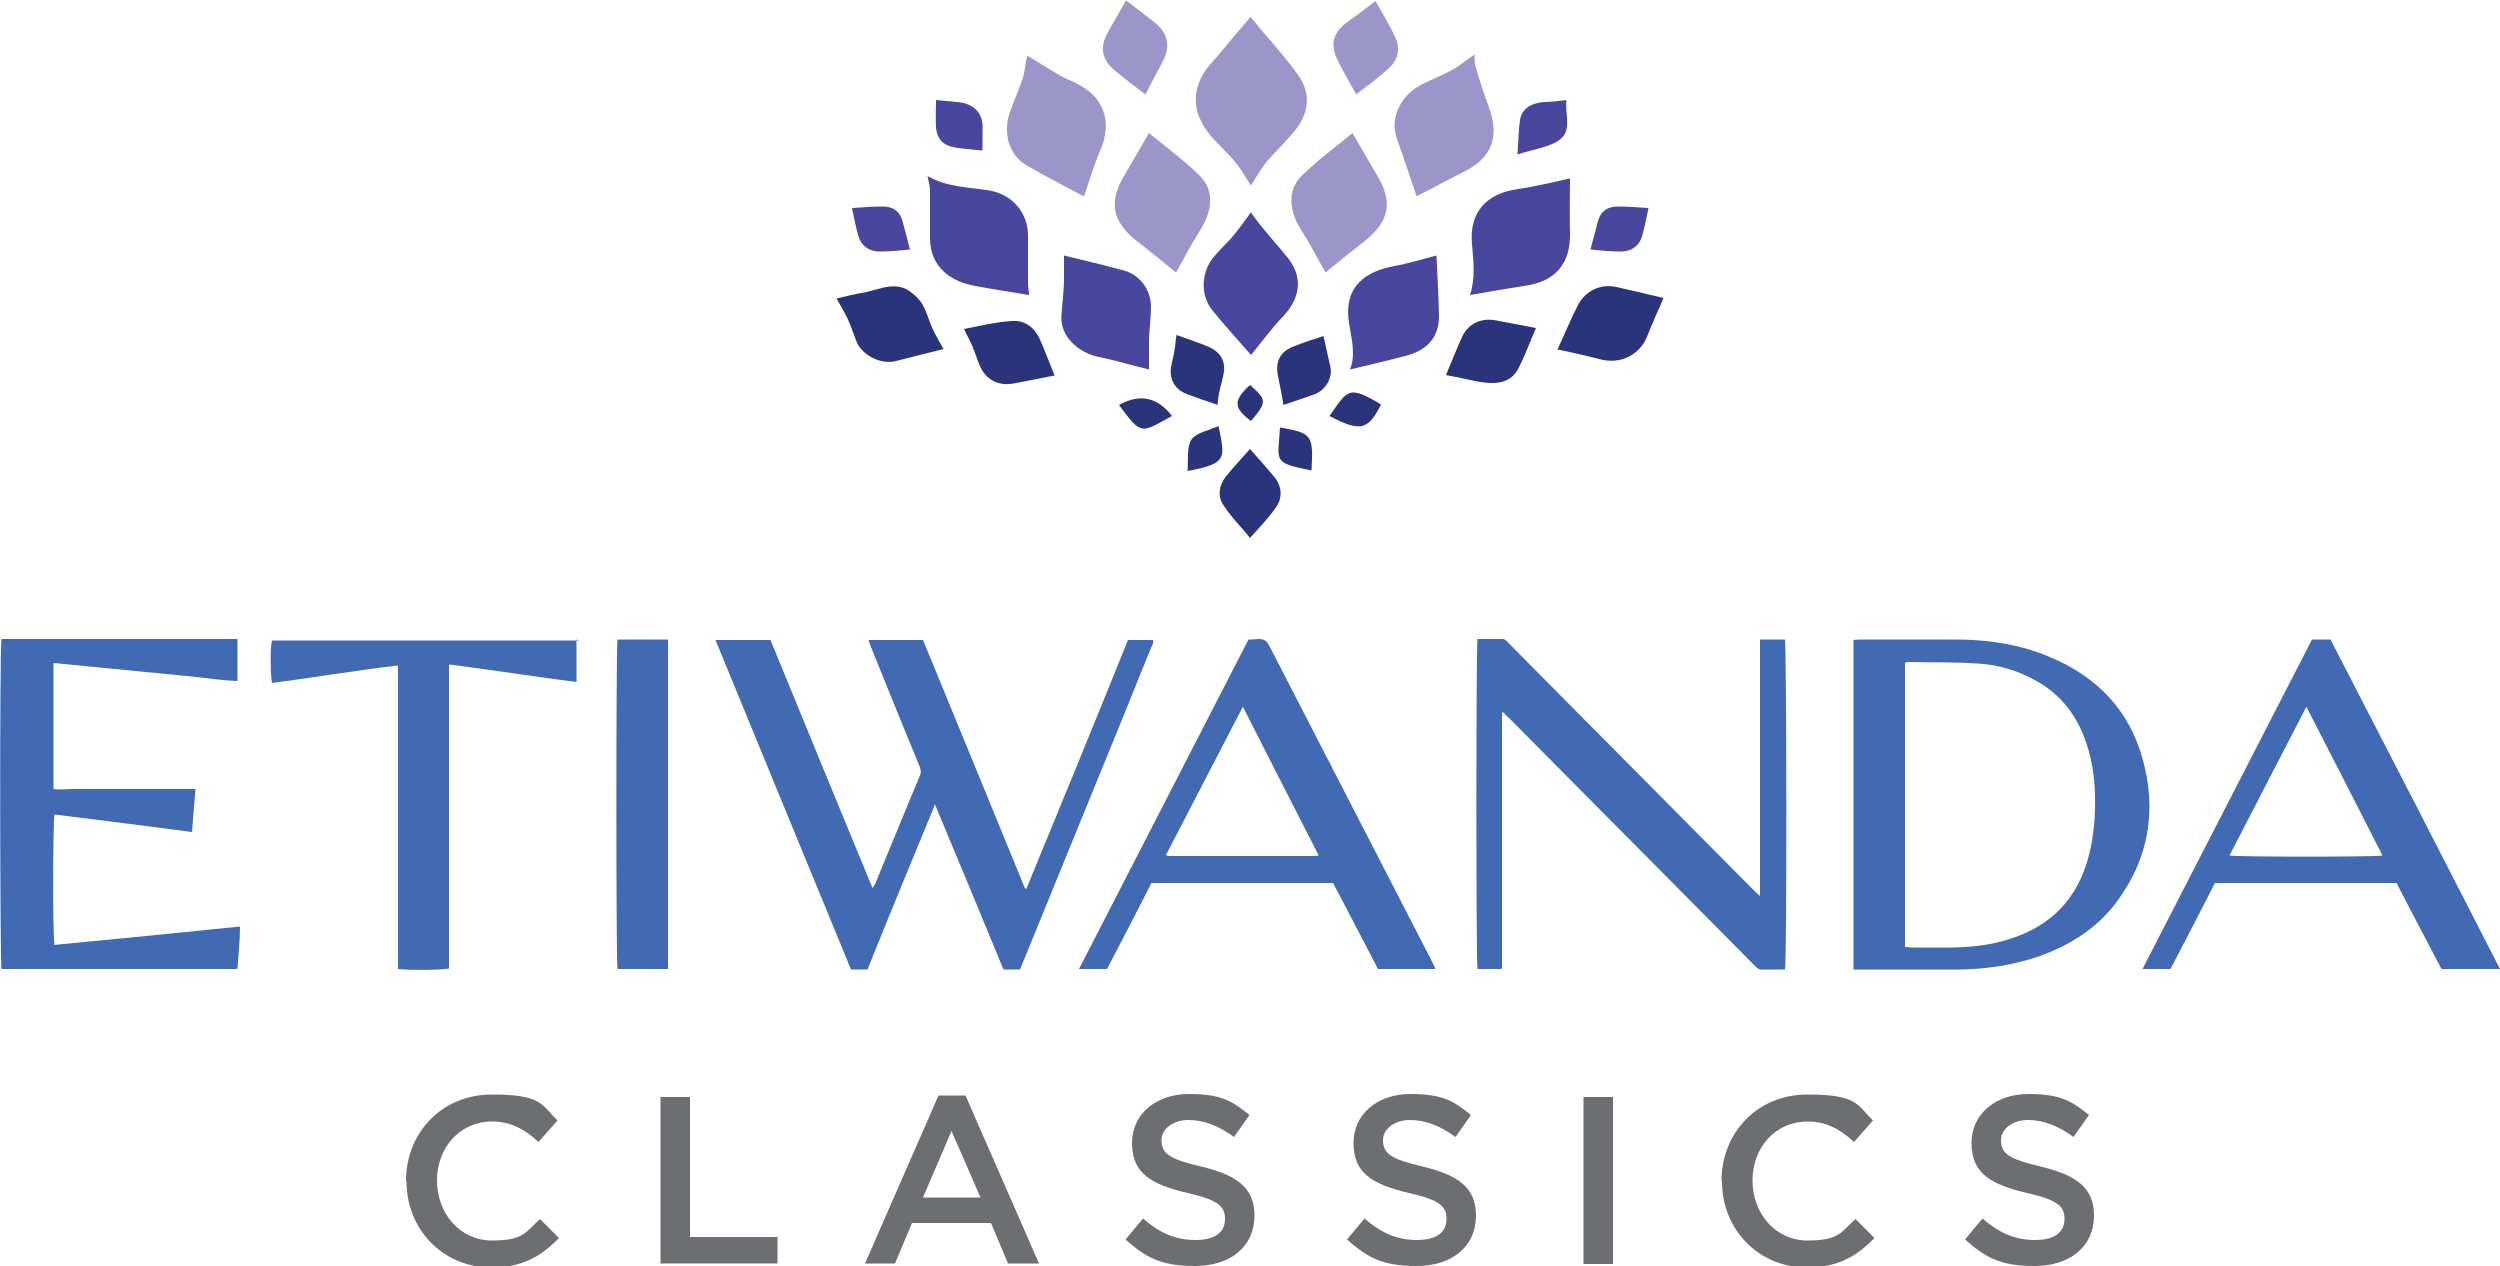 <?xml version="1.0" encoding="UTF-8"?>
<svg id="Layer_1" data-name="Layer 1" xmlns="http://www.w3.org/2000/svg" width="500" height="253.3" version="1.1" viewBox="0 0 500 253.3">
  <defs>
    <style>
      .cls-1 {
        fill: #49479d;
      }

      .cls-1, .cls-2, .cls-3, .cls-4, .cls-5 {
        stroke-width: 0px;
      }

      .cls-2 {
        fill: #6d6e71;
      }

      .cls-3 {
        fill: #426ab3;
      }

      .cls-4 {
        fill: #2a347a;
      }

      .cls-5 {
        fill: #9b95c9;
      }
    </style>
  </defs>
  <g>
    <path class="cls-3" d="M204.1,193.9h-3.4c-4.5-10.9-9-21.8-13.7-33-4.6,11.2-9.1,22-13.5,33h-3.3c-9-21.8-18-43.8-27.1-65.9h11c6.7,16.4,13.5,32.9,20.4,49.6.3-.4.5-.7.6-1,3-7.2,5.9-14.4,8.9-21.5.3-.7.1-1.3-.1-1.9-3.3-7.9-6.5-15.9-9.7-23.8-.2-.4-.3-.9-.5-1.4h10.9c6.8,16.5,13.6,33.1,20.4,49.7.1,0,.2,0,.3,0,6.8-16.5,13.6-33.1,20.3-49.7h5c.2.6-.2,1.1-.4,1.6-2.4,5.8-4.7,11.7-7.1,17.5-6.1,15-12.3,30.1-18.4,45.1-.2.5-.4,1-.7,1.7Z"/>
    <path class="cls-3" d="M370.7,193.8v-65.8c.4,0,.8-.1,1.1-.1,6.7,0,13.5,0,20.2,0,6.3.1,12.4,1.1,18.2,3.6,9.2,3.9,15.6,10.5,18.3,20.2,2.9,10.3,1.3,19.9-5.1,28.6-4,5.4-9.5,8.8-15.7,11-5,1.7-10.2,2.5-15.5,2.6-6.8,0-13.6,0-20.4,0-.4,0-.7,0-1.2,0ZM381.1,189.4c.4,0,.8.1,1.2.1,2.8,0,5.7,0,8.5,0,3.7-.1,7.3-.5,10.8-1.6,8.6-2.6,14-8.2,16.2-16.9,1-4,1.3-8,1.2-12.1-.1-3.5-.6-6.9-1.7-10.2-1.8-5.4-5-9.7-10-12.5-3.7-2.1-7.7-3.3-11.9-3.5-4.5-.3-9.1-.2-13.7-.3-.2,0-.4,0-.7.2v56.9Z"/>
    <path class="cls-3" d="M352,179.7v-51.8c1.7,0,3.4,0,5,0,.3,1.1.4,64.3,0,66-1.6,0-3.3,0-4.9,0-.4,0-.9-.5-1.2-.8-3.4-3.4-6.7-6.8-10.1-10.2-13-13.1-25.9-26.1-38.9-39.2-.4-.4-.9-.8-1.2-1.2-.2,0-.2,0-.3,0,0,0,0,0,0,.1,0,.1,0,.3,0,.4,0,16.8,0,33.7,0,50.5,0,0,0,0-.1.3-1.6,0-3.2,0-4.8,0-.3-1.1-.3-64.4,0-66,1.7,0,3.4,0,5.1,0,.4,0,.8.5,1.1.8,3.7,3.7,7.4,7.5,11.1,11.2,12.8,12.9,25.5,25.7,38.3,38.6.3.3.7.6,1.2,1.1Z"/>
    <path class="cls-3" d="M10.7,189c12.4-1.2,24.8-2.4,37.3-3.7,0,2.8-.3,5.6-.5,8.3,0,.1-.1.1-.2.2,0,0,0,0-.1,0-15.3,0-30.6,0-45.8,0-.4,0-.8,0-1.1,0-.3-1.1-.4-64.3,0-66h47.2v8.4c-3.1-.1-6.1-.6-9.2-.9-3.1-.3-6.1-.6-9.2-.9-3.1-.3-6.1-.6-9.2-.9-3.1-.3-6.1-.6-9.2-.9v25.2c1.3.2,2.6,0,3.9,0,1.4,0,2.8,0,4.1,0h20.4c-.2,2.9-.5,5.7-.7,8.6-9.3-1.2-18.4-2.4-27.5-3.5-.3,1.1-.4,24,0,25.9Z"/>
    <path class="cls-3" d="M287.3,193.8h-11.7c-3-5.7-5.9-11.4-9-17.2h-36.3c-2.9,5.7-5.9,11.5-8.9,17.2h-5.6c11.4-22.1,22.6-44,33.9-65.9.3,0,.4,0,.5,0,.9,0,2.1-.3,2.8.2.7.4,1,1.5,1.5,2.3,10.6,20.6,21.3,41.3,31.9,61.9.2.5.5.9.7,1.5ZM248.6,141.3c-5.2,10-10.3,19.9-15.4,29.7.2.1.3.2.4.2,9.7,0,19.4,0,29,0,.3,0,.6,0,.8,0,0,0,0,0,.1,0,0,0,0,0,.2-.2-5-9.7-10-19.6-15.1-29.6Z"/>
    <path class="cls-3" d="M462.6,127.9h3.5c11.3,21.9,22.6,43.8,33.9,65.9h-11.7c-3-5.7-6-11.4-9-17.2h-36.3c-2.9,5.7-5.9,11.4-8.9,17.2h-5.6c11.3-22,22.6-43.9,33.9-65.9ZM461.3,141.3c-5.2,10.1-10.3,19.9-15.4,29.8,1.5.3,29.5.3,30.6,0-5-9.8-10-19.6-15.2-29.7Z"/>
    <path class="cls-3" d="M115.3,127.9v8.5c-8.5-1.1-17-2.4-25.3-3.5-.1.1-.2.1-.2.2,0,0,0,0,0,.1,0,0,0,.2,0,.3,0,0,0,.2,0,.3,0,19.9,0,39.8,0,59.8,0,0,0,0,0,.1-1,.3-7.9.4-10.2.1,0,0,0,0,0-.1,0,0,0,0,0-.1,0,0,0-.2,0-.3,0,0,0,0,0-.1,0-.1,0-.3,0-.4,0-19.6,0-39.3,0-58.9,0,0,0-.2,0-.3,0,0,0,0,0-.1,0,0,0,0,0-.1,0,0,0,0-.1-.3-8.4,1-16.7,2.4-25.1,3.5-.3-1.3-.4-7.2,0-8.5h61.5Z"/>
    <path class="cls-3" d="M133.7,193.8h-10.2c-.3-1.1-.3-64.4,0-65.9h10.1s0,0,0,0c0,0,0,0,0,.1,0,21.6,0,43.2,0,64.7,0,.3,0,.6,0,1Z"/>
  </g>
  <g>
    <path class="cls-5" d="M250.1,3.4c3,3.7,6.6,7.5,9.6,11.7,2.7,3.9,2,8-1.2,11.6-1.7,2-3.6,3.8-5.3,5.8-1.1,1.4-2,3-3,4.6,0,0-1-1.5-1.3-2-1.5-2.7-3.8-4.8-5.9-7-3.9-4.1-4.9-8.3-2.7-12.7.8-1.6,2.1-2.9,3.3-4.3,2.2-2.7,4.5-5.4,6.5-7.7Z"/>
    <path class="cls-5" d="M205.4,11.1c2.2,1.3,4.4,2.7,6.6,4,1,.6,2.2,1,3.3,1.6,5,2.4,7.5,7.2,4.7,13.5-1.3,3-2.2,6.2-3.2,9.1-3.7-2-7.7-4-11.6-6.3-3.4-2-4.6-6.4-3.3-10.3.8-2.3,1.8-4.6,2.6-6.9.5-1.5.6-3.2.9-4.6Z"/>
    <path class="cls-5" d="M283.3,39.2c-1.2-3.5-2.5-7.5-3.9-11.4-1.6-4.4.9-9,5.3-11.1,1.9-.9,3.8-1.7,5.7-2.7,1.5-.8,2.8-2,4.5-3.1,0,.8,0,1.6.2,2.4.8,2.7,1.7,5.5,2.7,8.2,2.2,6,.5,10.2-5.3,13-3.2,1.6-6.3,3.3-9.1,4.7Z"/>
    <path class="cls-5" d="M270.5,26.6c1.6,2.7,3.1,5.4,4.7,8.1,3.5,5.6,2.8,9.6-2.5,13.7-2.7,2.1-5.3,4.2-7.6,6.1-1.5-2.6-3-5.6-4.8-8.4-2.5-3.9-2.9-8,0-10.9,3.2-3.2,7-5.9,10.2-8.6Z"/>
    <path class="cls-5" d="M229.8,26.6c-1.6,2.7-3.1,5.4-4.7,8.1-3.5,5.6-2.8,9.6,2.5,13.7,2.7,2.1,5.3,4.2,7.6,6.1,1.5-2.6,3-5.6,4.8-8.4,2.5-3.9,2.9-8,0-10.9-3.2-3.2-7-5.9-10.2-8.6Z"/>
    <path class="cls-5" d="M271.2,18.8c-1.2-2.2-2.4-4.2-3.4-6.2-2-3.7-1.3-6.2,2.1-8.5.9-.6,4.5-3.4,5.2-3.9,1.2,2.2,2.8,4.7,4,7.4,1,2.1.5,4.3-1.2,5.9-2.1,2-4.5,3.7-6.7,5.4Z"/>
    <path class="cls-5" d="M225.1,0c1.8,1.4,3.7,2.8,5.6,4.3,3,2.3,3.5,5,1.7,8.3-.6,1.1-2.9,5.4-3.3,6.3-2-1.5-4-3-5.9-4.6-2.8-2.2-3.4-4.8-1.6-7.9,1.2-2.1,2.4-4.2,3.6-6.3Z"/>
  </g>
  <g>
    <path class="cls-4" d="M332.7,59.6c-1,2.4-2.2,4.9-3.2,7.5-1.3,3.5-5,6-9.7,4.7-1.4-.4-7.1-1.7-8.3-1.9,1.4-3,2.6-6,4.1-8.9,1.5-2.9,4.6-4.3,7.7-3.6,3.2.7,6.4,1.5,9.4,2.2Z"/>
    <path class="cls-4" d="M188.7,69.8c-3.1.8-6.3,1.6-9.5,2.4-2.9.8-6.8-1.1-7.9-3.9-.6-1.5-1.1-3.1-1.8-4.6-.7-1.5-1.6-2.9-2.2-4,1.8-.4,3.6-.9,5.5-1.2,3.2-.6,6.5-2.5,9.6.1.9.7,1.7,1.5,2.2,2.5.8,1.4,1.2,3.1,1.9,4.6.7,1.5,1.5,2.9,2.2,4.1Z"/>
    <path class="cls-4" d="M210.9,75.1c-2.7.5-5.4,1.1-8.2,1.6-3.1.6-5.7-.9-6.8-3.7-.5-1.2-.9-2.5-1.4-3.7-.5-1.2-1.2-2.4-1.7-3.5,3.1-.6,6.3-1.4,9.6-1.6,2.6-.2,4.5,1.3,5.6,3.7,1.1,2.5,2,5,3,7.4Z"/>
    <path class="cls-4" d="M289.2,75c1.1-2.6,2.1-5.2,3.3-7.8,1.3-2.6,3.9-3.7,6.8-3.1,2.6.5,5.3,1,7.9,1.5-1.2,2.7-2.2,5.6-3.6,8.2-1.3,2.5-3.8,3.2-7.5,2.6-2.3-.4-4.6-1-7-1.4Z"/>
    <path class="cls-4" d="M250,89.8c1.6,1.8,3.2,3.6,4.8,5.5,1.6,1.9,1.8,4.3.3,6.3-1.5,2.1-3.3,4-5.1,6-1.8-2.3-3.9-4.3-5.4-6.7-1.1-1.7-.8-3.8.5-5.5,1.6-2,3.3-3.8,4.9-5.6Z"/>
    <path class="cls-4" d="M243.6,81c-2.1-.7-4.1-1.4-6-2.1-2.8-1-3.9-3.2-3.3-6,.2-1,.5-2,.6-2.9.2-1,.2-1.9.4-3,2.2.8,4.4,1.5,6.5,2.4,2.6,1.2,3.5,3.2,2.8,5.9-.2,1-.5,1.9-.7,2.9-.2.9-.3,1.8-.4,2.7Z"/>
    <path class="cls-4" d="M256.7,81c-.3-1.9-.7-3.8-1.1-5.8-.6-2.8.4-4.9,3.1-5.9,2-.8,4.1-1.5,6-2.1.5,2.1.9,4.2,1.4,6.3.4,2.1-1,4.6-3.3,5.4-2,.7-4.1,1.4-6.1,2.1Z"/>
    <path class="cls-4" d="M262.3,94.1c-7.9-1.6-6.7-1.7-6.3-8.6,6.4,1.1,6.7,1.5,6.3,8.6Z"/>
    <path class="cls-4" d="M234.4,83.2c-6.3,3.4-6,4-10.6-2.2q6.2-3.5,10.6,2.2Z"/>
    <path class="cls-4" d="M237.5,94.2c.2-2.3-.2-4.8.8-6.3,1-1.4,3.5-1.8,5.4-2.7,1.3,6.4,1.9,7.5-6.2,9Z"/>
    <path class="cls-4" d="M276.2,80.9c-2.6,5.2-4.2,5.5-10.3,2.3,3.7-5.3,3.8-6.2,10.3-2.3Z"/>
    <path class="cls-4" d="M250,77c3.4,3,3.4,3.4.2,7.2-3.5-2.6-3.6-4.1-.2-7.2Z"/>
  </g>
  <g>
    <path class="cls-1" d="M205.8,59c-3.5-.6-7.1-1.1-10.7-1.8-4.8-.8-9.1-3.7-9.1-9.6,0-3.2,0-6.4,0-9.6,0-.8-.3-1.7-.5-2.8,4,2.3,8.2,2.2,12.4,2.9,4.6.8,7.7,4.5,7.7,9,0,3.1,0,6.3,0,9.4,0,.9.2,1.8.2,2.4Z"/>
    <path class="cls-1" d="M314,35.9c0,3.4-.1,7.1,0,10.8.1,5.9-2.8,9.5-8.7,10.4-3.7.6-7.3,1.2-11.3,1.9.3.3,0,.2,0,0,1.1-3.3.7-6.7.4-10.1-.6-6.4,2.8-10.2,9.2-11.1,3.6-.5,7.1-1.4,10.3-2.1Z"/>
    <path class="cls-1" d="M250.2,71c-2.5-2.9-5.2-5.8-7.7-8.9-2.4-2.9-2.3-7.4,0-10.4,1-1.3,2.3-2.5,3.4-3.7,2.2-2.4,4.2-5.6,4.3-5.5,2.3,3.3,4.9,6,7.3,9,2.7,3.4,2.8,6.9.2,10.5-.9,1.2-2,2.2-2.9,3.3-1.6,1.9-3.1,3.9-4.6,5.7Z"/>
    <path class="cls-1" d="M287.3,51.2c.2,3.8.4,7.9.5,12,0,4.3-2.4,6.8-6.4,7.9-3.8,1-7.6,1.9-11.4,2.8,1.2-3,.3-6.1-.2-9.3-.9-5.8,1.5-10,9.1-11.4,2.8-.5,5.6-1.4,8.4-2.1Z"/>
    <path class="cls-1" d="M229.8,73.9c-3.3-.8-6.6-1.8-10-2.5-3.8-.7-8-4-7.5-8.6.2-2.1.4-4.2.5-6.4,0-1.9,0-3.8,0-5.3,3.7.9,7.9,1.9,12,3,3.2.9,5.3,3.8,5.4,7.1,0,2.2-.3,4.4-.4,6.6,0,2.1,0,4.2,0,6Z"/>
    <path class="cls-1" d="M303.5,30.8c.2-2.8.2-4.8.5-6.8.3-2.2,2.2-3.4,4.8-3.6,1.4,0,2.8-.2,4.5-.4-.4,2.6,1.2,6-1.3,7.9-2.1,1.6-5.3,1.9-8.5,3Z"/>
    <path class="cls-1" d="M329.7,41.6c-.4,1.8-.7,3.6-1.2,5.3-.5,2.2-2.2,3.5-4.6,3.4-1.9,0-3.8-.2-5.8-.4.5-1.9,1-3.8,1.5-5.7.6-2.1,2.1-3,4.3-2.9,1.9,0,3.8.2,5.7.3Z"/>
    <path class="cls-1" d="M187.2,20c1.3.1,2.7.3,4.1.4,3.5.2,5.5,2.3,5.2,5.7,0,1.3,0,2.6,0,4-1.8-.2-3.7-.3-5.5-.6-2.4-.4-3.6-1.7-3.8-4-.1-1.8,0-3.7,0-5.4Z"/>
    <path class="cls-1" d="M170.4,41.6c.4,1.8.7,3.6,1.2,5.3.5,2.2,2.2,3.5,4.6,3.4,1.9,0,3.8-.2,5.8-.4-.5-1.9-1-3.8-1.5-5.7-.6-2.1-2.1-3-4.3-2.9-1.9,0-3.8.2-5.7.3Z"/>
  </g>
  <g>
    <path class="cls-2" d="M81.2,236.2h0c0-9.6,7.1-17.3,17.2-17.3s9.9,2.1,13.1,5.2l-3.8,4.3c-2.7-2.5-5.5-4.1-9.3-4.1-6.4,0-11,5.2-11,11.8h0c0,6.6,4.6,12,11,12s6.7-1.7,9.6-4.3l3.8,3.8c-3.5,3.6-7.3,5.9-13.5,5.9-9.7,0-17-7.6-17-17.2Z"/>
    <path class="cls-2" d="M132.1,219.4h5.9v28h17.5v5.3h-23.4v-33.4Z"/>
    <path class="cls-2" d="M187.7,219.1h5.4l14.7,33.6h-6.2l-3.4-8.1h-15.8l-3.4,8.1h-6l14.7-33.6ZM196.1,239.5l-5.8-13.3-5.7,13.3h11.5Z"/>
    <path class="cls-2" d="M225.1,247.9l3.5-4.2c3.2,2.8,6.4,4.3,10.5,4.3s5.9-1.7,5.9-4.2h0c0-2.5-1.3-3.8-7.5-5.2-7.1-1.7-11.1-3.8-11.1-10h0c0-5.8,4.8-9.8,11.4-9.8s8.7,1.5,12.1,4.2l-3.1,4.4c-3-2.2-6-3.4-9.1-3.4s-5.4,1.8-5.4,4h0c0,2.7,1.5,3.8,7.9,5.3,7.1,1.7,10.7,4.2,10.7,9.8h0c0,6.3-4.9,10.1-11.9,10.1s-9.9-1.8-13.9-5.3Z"/>
    <path class="cls-2" d="M269.4,247.9l3.5-4.2c3.2,2.8,6.4,4.3,10.5,4.3s5.9-1.7,5.9-4.2h0c0-2.5-1.3-3.8-7.5-5.2-7.1-1.7-11.1-3.8-11.1-10h0c0-5.8,4.8-9.8,11.4-9.8s8.7,1.5,12.1,4.2l-3.1,4.4c-3-2.2-6-3.4-9.1-3.4s-5.4,1.8-5.4,4h0c0,2.7,1.5,3.8,7.9,5.3,7.1,1.7,10.7,4.2,10.7,9.8h0c0,6.3-4.9,10.1-11.9,10.1s-9.9-1.8-13.9-5.3Z"/>
    <path class="cls-2" d="M316.7,219.4h5.9v33.4h-5.9v-33.4Z"/>
    <path class="cls-2" d="M344.3,236.2h0c0-9.6,7.1-17.3,17.2-17.3s9.9,2.1,13.1,5.2l-3.8,4.3c-2.7-2.5-5.5-4.1-9.3-4.1-6.4,0-11,5.2-11,11.8h0c0,6.6,4.6,12,11,12s6.7-1.7,9.6-4.3l3.8,3.8c-3.5,3.6-7.3,5.9-13.5,5.9-9.7,0-17-7.6-17-17.2Z"/>
    <path class="cls-2" d="M393,247.9l3.5-4.2c3.2,2.8,6.4,4.3,10.5,4.3s5.9-1.7,5.9-4.2h0c0-2.5-1.3-3.8-7.5-5.2-7.1-1.7-11.1-3.8-11.1-10h0c0-5.8,4.8-9.8,11.4-9.8s8.7,1.5,12.1,4.2l-3.1,4.4c-3-2.2-6-3.4-9.1-3.4s-5.4,1.8-5.4,4h0c0,2.7,1.5,3.8,7.9,5.3,7.1,1.7,10.7,4.2,10.7,9.8h0c0,6.3-4.9,10.1-11.9,10.1s-9.9-1.8-13.9-5.3Z"/>
  </g>
</svg>